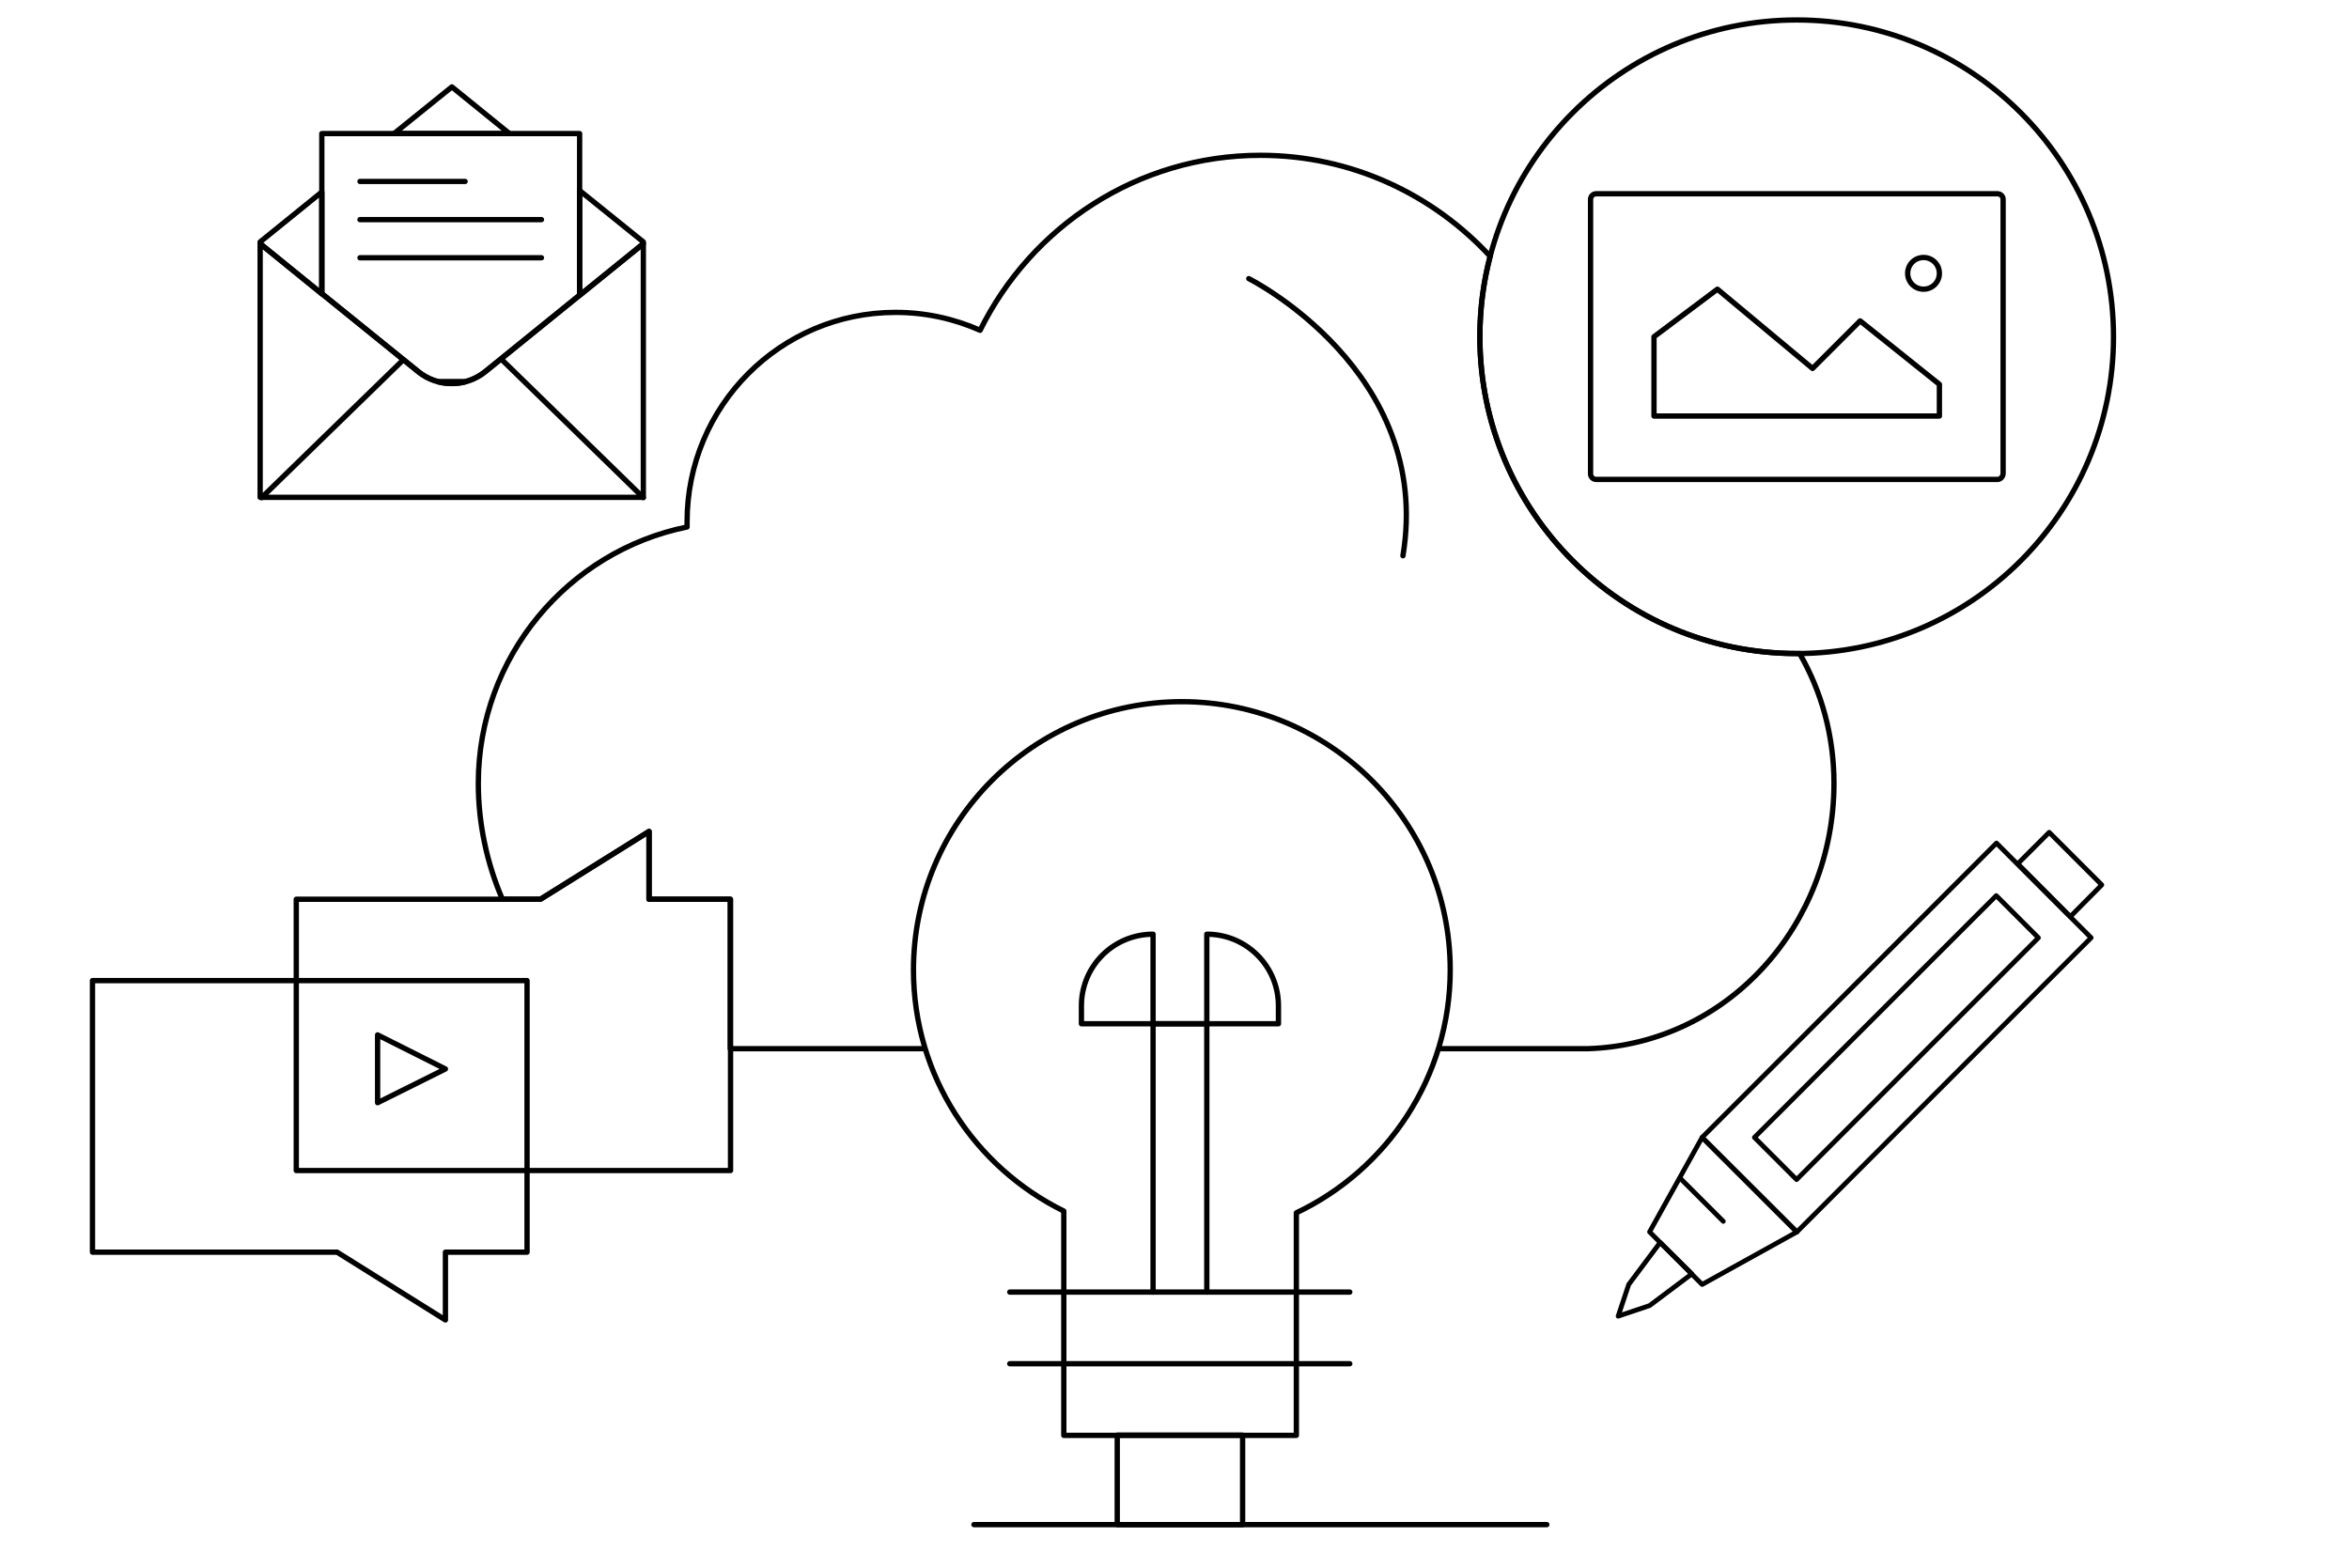 <?xml version="1.0" encoding="utf-8"?>
<!-- Generator: Adobe Illustrator 27.2.0, SVG Export Plug-In . SVG Version: 6.00 Build 0)  -->
<svg version="1.1" id="Layer_3" xmlns="http://www.w3.org/2000/svg" xmlns:xlink="http://www.w3.org/1999/xlink" x="0px" y="0px"
	 viewBox="0 0 800 534" style="enable-background:new 0 0 800 534;" xml:space="preserve">
<style type="text/css">
	.st0{fill:none;stroke:#000000;stroke-width:1.808;stroke-linecap:round;stroke-linejoin:round;stroke-miterlimit:10;}
	.st1{fill:none;stroke:#000000;stroke-width:1.634;stroke-linecap:round;stroke-linejoin:round;stroke-miterlimit:10;}
</style>
<path id="XMLID_00000034078408027091132150000001798804684782217650_" class="st0" d="M425.3,94.9c0,0,62.9,31.5,52.5,94.4"/>
<path class="st0" d="M493.9,330.4c0-50.5-40.9-91.4-91.4-91.4c-50.5,0-91.4,40.9-91.4,91.4c0,36.1,20.9,67.2,51.2,82.1v76.4h79.2
	v-75.8C472.4,398.4,493.9,366.9,493.9,330.4z"/>
<rect x="380.5" y="488.8" class="st0" width="42.7" height="30.5"/>
<line class="st0" x1="343.9" y1="440.1" x2="459.7" y2="440.1"/>
<line class="st0" x1="343.9" y1="464.5" x2="459.7" y2="464.5"/>
<path class="st0" d="M411,348.7h-42.7v-6.1c0-13.5,10.9-24.4,24.4-24.4l0,0v121.9"/>
<path class="st0" d="M392.7,348.7h42.7v-6.1c0-13.5-10.9-24.4-24.4-24.4l0,0v121.9"/>
<line class="st0" x1="526.8" y1="519.3" x2="331.7" y2="519.3"/>
<g>
	<polygon id="XMLID_8074_" class="st0" points="221.1,306.3 221.1,283.2 184.1,306.3 100.9,306.3 100.9,398.7 248.8,398.7 
		248.8,306.3 	"/>
	<polygon id="XMLID_8073_" class="st0" points="151.7,426.5 151.7,449.6 114.8,426.5 31.5,426.5 31.5,334 179.5,334 179.5,426.5 	
		"/>
	<polygon id="XMLID_8072_" class="st0" points="151.7,364.1 128.6,375.6 128.6,352.5 151.7,364.1 	"/>
</g>
<g>
	<g>
		<polygon class="st1" points="561.8,419.6 579.7,387.4 612,419.6 579.7,437.5 		"/>
		<polygon class="st1" points="554.7,437.5 565.4,423.2 576.2,433.9 561.8,444.7 551.1,448.3 		"/>
		
			<rect x="575.1" y="330.6" transform="matrix(0.707 -0.707 0.707 0.707 -60.647 560.282)" class="st1" width="141.8" height="45.6"/>
		
			<rect x="587.7" y="343.2" transform="matrix(0.707 -0.707 0.707 0.707 -60.644 560.29)" class="st1" width="116.5" height="20.3"/>
		<polygon class="st1" points="697.9,283.5 715.8,301.4 705.1,312.2 687.2,294.2 		"/>
		<line class="st1" x1="572.6" y1="401.7" x2="586.9" y2="416"/>
	</g>
</g>
<g>
	<g id="XMLID_6637_">
		<line id="XMLID_6652_" class="st0" x1="219.1" y1="169.5" x2="170.9" y2="122.5"/>
		<line class="st0" x1="89.1" y1="169.5" x2="137.4" y2="122.5"/>
		<path id="XMLID_6651_" class="st0" d="M88.6,83v86.4h130.5V83l-53.8,43.6c-6.7,5.4-16.2,5.4-22.9,0L88.6,83z"/>
		<polygon id="XMLID_6650_" class="st0" points="88.6,82.4 88.6,83 109.6,100.1 109.6,65.4 		"/>
		<polygon id="XMLID_6649_" class="st0" points="219.1,82.4 197.4,64.9 197.4,100.6 219.1,83 		"/>
		<path id="XMLID_6648_" class="st0" d="M158.3,130.1h-8.9C152.3,130.8,155.4,130.8,158.3,130.1z"/>
		<polygon id="XMLID_6647_" class="st0" points="153.9,29.6 134.2,45.5 173.5,45.5 		"/>
		<path id="XMLID_6641_" class="st0" d="M173.5,45.5h-39.4h-24.5v19.9v34.6l32.8,26.5c2.1,1.7,4.5,2.9,7,3.5h8.9
			c2.5-0.6,4.9-1.8,7-3.5l32.1-26V64.9V45.5H173.5z"/>
		<line id="XMLID_6640_" class="st0" x1="122.6" y1="61.8" x2="158.4" y2="61.8"/>
		<line id="XMLID_6639_" class="st0" x1="122.6" y1="74.8" x2="184.4" y2="74.8"/>
		<line id="XMLID_6638_" class="st0" x1="122.6" y1="87.8" x2="184.4" y2="87.8"/>
	</g>
</g>
<g>
	<g>
		<g id="XMLID_4810_">
			<path class="st0" d="M680.3,163.3H543.6c-1,0-1.9-0.8-1.9-1.9V67.9c0-1,0.8-1.9,1.9-1.9h136.7c1,0,1.9,0.8,1.9,1.9v93.5
				C682.1,162.4,681.3,163.3,680.3,163.3z"/>
			<polygon id="XMLID_4815_" class="st0" points="563.3,114.7 584.9,98.5 617.3,125.5 633.5,109.3 660.5,130.9 660.5,141.7 
				563.3,141.7 			"/>
			<path id="XMLID_4814_" class="st0" d="M660.5,93.1c0,3-2.4,5.4-5.4,5.4c-3,0-5.4-2.4-5.4-5.4c0-3,2.4-5.4,5.4-5.4
				C658.1,87.7,660.5,90.1,660.5,93.1z"/>
		</g>
	</g>
	<circle class="st0" cx="611.9" cy="114.7" r="107.9"/>
</g>
<path class="st0" d="M490.9,357.2h49.8c47.7-1.5,83.9-42.2,83.9-90.4c0-16.1-4.2-31.2-11.7-44.2c-0.3,0-0.7,0-1,0
	c-59.6,0-107.9-48.3-107.9-107.9c0-9.5,1.2-18.7,3.5-27.4c-19.5-21.1-47.3-34.4-78.2-34.4c-41.9,0-78.1,24.3-95.5,59.6
	c-8.8-3.9-18.5-6.1-28.8-6.1c-39.2,0-71,31.9-71,71.3c0,0.6,0,1.2,0,1.8c-40.5,8.2-71.1,44.2-71.1,87.3c0,13.7,2.9,27.2,8.2,39.5
	h12.9l37-23.1v23.1h27.7v50.9h66"/>
</svg>
